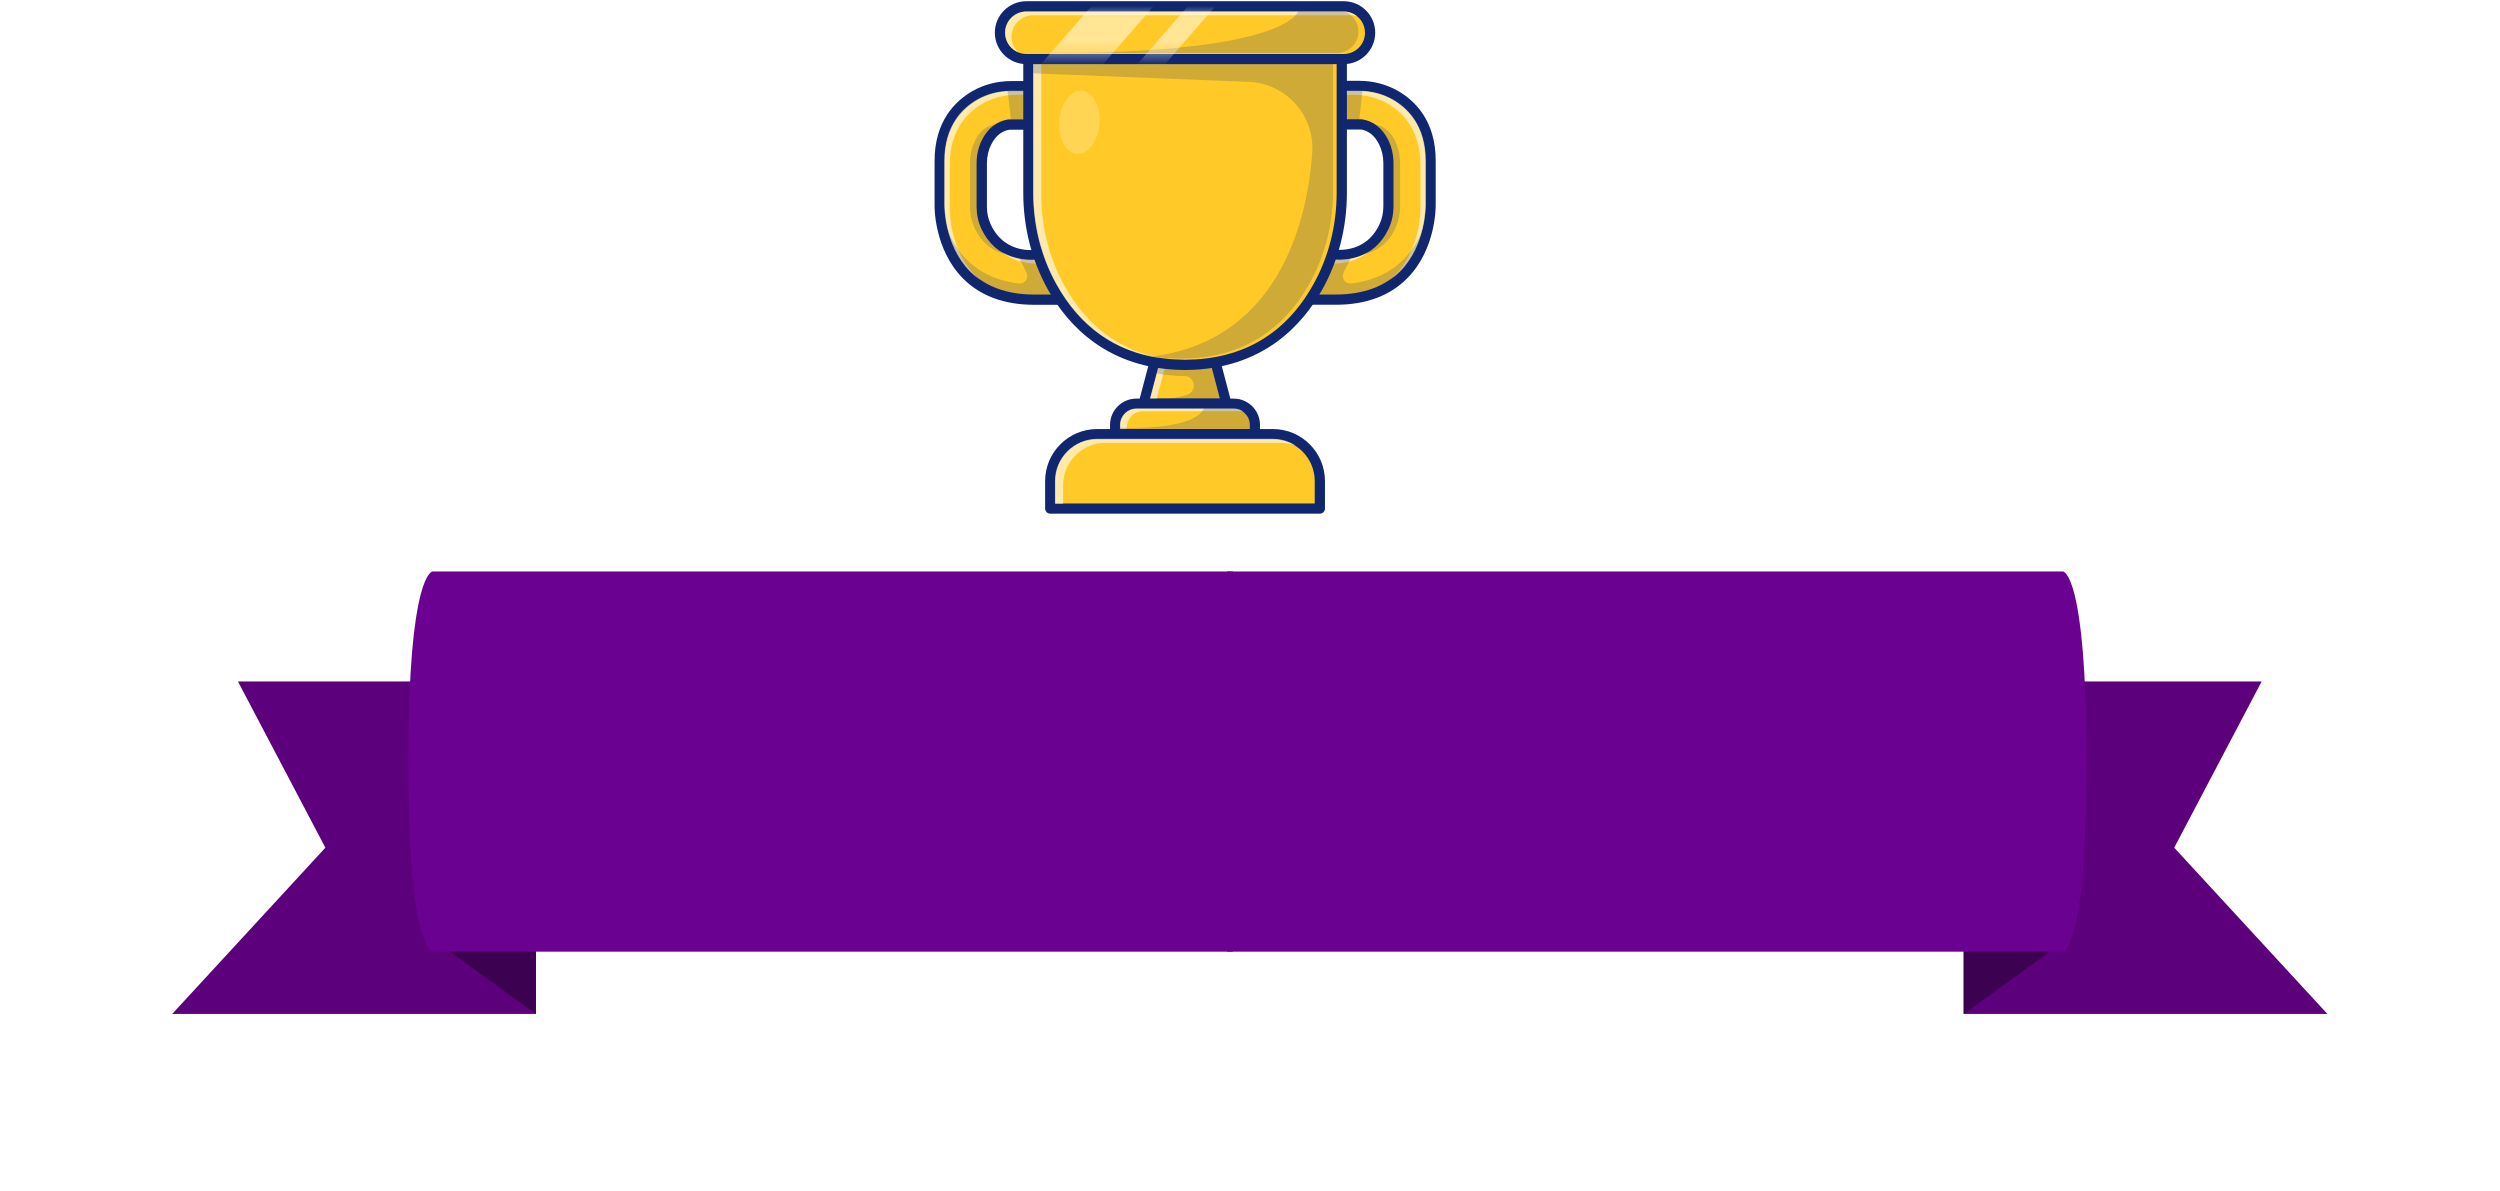 <svg width="212" height="101" viewBox="0 0 212 101" fill="none" xmlns="http://www.w3.org/2000/svg">
<path d="M113.588 7.297H115.245C116.317 7.297 117.372 7.554 118.302 8.086C119.72 8.892 121.306 10.505 121.306 13.642V17.372C121.306 17.372 121.465 25.409 113.269 25.409H110.832L112.755 21.546C112.755 21.546 115.954 22.255 117.38 19.189C117.629 18.657 117.744 18.081 117.744 17.496V13.854C117.744 13.234 117.62 12.614 117.336 12.055C117.008 11.409 116.441 10.717 115.466 10.558H113.588V7.297Z" fill="#FFCA28"/>
<path d="M113.277 25.843H110.84C110.69 25.843 110.548 25.763 110.468 25.639C110.388 25.515 110.38 25.356 110.45 25.214L112.373 21.35C112.462 21.173 112.666 21.076 112.861 21.12C112.976 21.147 115.741 21.714 116.99 19.002C117.203 18.55 117.309 18.036 117.309 17.487V13.845C117.309 13.269 117.185 12.72 116.946 12.241C116.591 11.523 116.077 11.098 115.43 10.983H113.596C113.357 10.983 113.162 10.788 113.162 10.549V7.288C113.162 7.048 113.357 6.854 113.596 6.854H115.253C116.423 6.854 117.557 7.146 118.523 7.695C119.994 8.537 121.748 10.247 121.748 13.632V17.363C121.748 17.505 121.793 21.085 119.365 23.566C117.885 25.081 115.838 25.843 113.277 25.843ZM111.54 24.975H113.277C115.599 24.975 117.442 24.301 118.736 22.972C120.915 20.748 120.871 17.416 120.871 17.381V13.641C120.871 10.673 119.356 9.184 118.08 8.457C117.238 7.979 116.263 7.722 115.244 7.722H114.021V10.114H115.466C115.492 10.114 115.51 10.114 115.537 10.123C116.476 10.283 117.229 10.877 117.717 11.86C118.009 12.454 118.168 13.136 118.168 13.845V17.487C118.168 18.16 118.036 18.79 117.77 19.366C116.503 22.095 113.933 22.113 113.002 22.015L111.54 24.975Z" fill="#102770"/>
<g opacity="0.6">
<path d="M112.811 22.35L112.997 21.987C113.59 22.049 114.92 22.076 116.116 21.305C114.964 22.288 113.581 22.386 112.811 22.35Z" fill="white"/>
</g>
<g opacity="0.6">
<path d="M118.296 23.344C120.484 21.12 120.449 17.762 120.449 17.717V13.987C120.449 11.001 118.925 9.512 117.649 8.776C116.807 8.298 115.815 8.041 114.796 8.041H113.998V7.695H115.256C116.284 7.695 117.268 7.952 118.11 8.431C119.386 9.157 120.91 10.655 120.91 13.641V17.372C120.91 17.416 120.945 20.774 118.756 22.999C118.473 23.282 118.163 23.539 117.835 23.77C117.994 23.637 118.145 23.495 118.296 23.344Z" fill="white"/>
</g>
<g opacity="0.2">
<path d="M117.124 19.191C117.345 18.66 117.452 18.084 117.452 17.499V13.857C117.452 13.237 117.337 12.616 117.08 12.058C116.778 11.411 116.255 10.72 115.369 10.56H116.645C117.54 10.72 118.063 11.411 118.356 12.058C118.613 12.616 118.728 13.228 118.728 13.857V17.499C118.728 18.084 118.621 18.66 118.4 19.191C117.239 21.912 114.802 21.664 114.262 21.575C115.201 21.424 116.406 20.875 117.124 19.191Z" fill="#102770"/>
</g>
<g opacity="0.2">
<path d="M113.748 10.56V7.299H115.582L115.219 10.56H113.748Z" fill="#102770"/>
</g>
<g opacity="0.2">
<path d="M121.307 17.373V16.15C121.298 16.895 121.05 23.266 114.59 24.037C114.085 24.099 113.713 23.576 113.934 23.124L114.688 21.591C113.704 21.68 113.243 21.556 113.243 21.556L111.639 24.125H111.471L110.824 25.419H112.8H113.261C121.466 25.41 121.307 17.373 121.307 17.373Z" fill="#102770"/>
</g>
<path d="M87.396 7.301H85.739C84.667 7.301 83.612 7.558 82.682 8.089C81.264 8.896 79.678 10.508 79.678 13.645V17.376C79.678 17.376 79.519 25.413 87.715 25.413H90.152L88.229 21.549C88.229 21.549 85.03 22.259 83.603 19.192C83.355 18.661 83.24 18.085 83.24 17.5V13.858C83.24 13.238 83.364 12.617 83.648 12.059C83.976 11.412 84.543 10.721 85.517 10.562H87.396V7.301Z" fill="#FFCA28"/>
<path d="M90.151 25.847H87.714C85.144 25.847 83.106 25.085 81.635 23.587C79.207 21.106 79.243 17.526 79.251 17.375V13.654C79.251 10.269 81.006 8.559 82.477 7.717C83.443 7.167 84.577 6.875 85.747 6.875H87.404C87.643 6.875 87.838 7.07 87.838 7.309V10.57C87.838 10.809 87.643 11.004 87.404 11.004H85.569C84.923 11.12 84.409 11.545 84.054 12.263C83.815 12.732 83.691 13.29 83.691 13.867V17.508C83.691 18.058 83.797 18.563 84.01 19.024C85.268 21.735 88.024 21.168 88.139 21.142C88.334 21.097 88.529 21.195 88.618 21.372L90.54 25.235C90.611 25.368 90.603 25.528 90.523 25.661C90.443 25.767 90.301 25.847 90.151 25.847ZM85.738 7.735C84.719 7.735 83.735 7.992 82.902 8.47C81.635 9.197 80.111 10.685 80.111 13.654V17.384C80.111 17.429 80.076 20.769 82.255 22.985C83.558 24.305 85.392 24.978 87.714 24.978H89.451L87.98 22.028C87.049 22.125 84.48 22.107 83.212 19.378C82.947 18.811 82.814 18.173 82.814 17.5V13.858C82.814 13.149 82.973 12.457 83.266 11.873C83.753 10.898 84.506 10.295 85.445 10.136C85.472 10.136 85.49 10.127 85.516 10.127H86.961V7.735H85.738Z" fill="#102770"/>
<g opacity="0.6">
<path d="M88.184 22.35L87.998 21.987C87.404 22.049 86.075 22.076 84.879 21.305C86.031 22.288 87.413 22.386 88.184 22.35Z" fill="white"/>
</g>
<g opacity="0.6">
<path d="M82.688 23.344C80.5 21.12 80.535 17.762 80.535 17.717V13.987C80.535 11.001 82.059 9.512 83.335 8.776C84.177 8.298 85.169 8.041 86.189 8.041H86.986V7.695H85.728C84.7 7.695 83.716 7.952 82.874 8.431C81.598 9.157 80.074 10.655 80.074 13.641V17.372C80.074 17.416 80.039 20.774 82.228 22.999C82.511 23.282 82.821 23.539 83.149 23.77C82.99 23.637 82.839 23.495 82.688 23.344Z" fill="white"/>
</g>
<g opacity="0.2">
<path d="M83.858 19.191C83.636 18.66 83.53 18.084 83.53 17.499V13.857C83.53 13.237 83.645 12.616 83.902 12.058C84.203 11.411 84.726 10.72 85.612 10.56H84.336C83.441 10.72 82.918 11.411 82.626 12.058C82.369 12.616 82.254 13.228 82.254 13.857V17.499C82.254 18.084 82.36 18.66 82.582 19.191C83.743 21.912 86.179 21.664 86.72 21.575C85.781 21.424 84.576 20.875 83.858 19.191Z" fill="#102770"/>
</g>
<g opacity="0.2">
<path d="M87.235 10.56V7.299H85.4L85.773 10.56H87.235Z" fill="#102770"/>
</g>
<g opacity="0.2">
<path d="M79.676 17.375V16.152C79.685 16.897 79.933 23.268 86.393 24.039C86.898 24.101 87.27 23.578 87.049 23.126L86.295 21.593C87.279 21.682 87.74 21.558 87.74 21.558L89.344 24.127H89.512L90.159 25.421H88.183H87.722C79.516 25.412 79.676 17.375 79.676 17.375Z" fill="#102770"/>
</g>
<path d="M104.013 34.237H96.986L98.422 28.787H102.578L104.013 34.237Z" fill="#FFCA28"/>
<path d="M104.013 34.67H96.986C96.853 34.67 96.72 34.608 96.641 34.501C96.561 34.395 96.534 34.253 96.561 34.129L97.996 28.679C98.049 28.485 98.218 28.352 98.413 28.352H102.569C102.764 28.352 102.941 28.485 102.985 28.679L104.421 34.129C104.456 34.262 104.429 34.395 104.341 34.501C104.27 34.608 104.146 34.67 104.013 34.67ZM97.544 33.801H103.446L102.241 29.22H98.749L97.544 33.801Z" fill="#102770"/>
<g opacity="0.6">
<path d="M98.729 29.186L97.506 33.829H98.082L99.305 29.186H98.729Z" fill="white"/>
</g>
<path d="M106.414 36.815H94.566V36.035C94.566 35.043 95.373 34.236 96.365 34.236H104.615C105.607 34.236 106.414 35.043 106.414 36.035V36.815Z" fill="#FFCA28"/>
<path d="M106.412 37.248H94.565C94.326 37.248 94.131 37.053 94.131 36.814V36.034C94.131 34.802 95.132 33.801 96.364 33.801H104.614C105.845 33.801 106.847 34.802 106.847 36.034V36.814C106.847 37.053 106.661 37.248 106.412 37.248ZM95.008 36.379H105.987V36.034C105.987 35.281 105.376 34.669 104.622 34.669H96.373C95.62 34.669 95.008 35.281 95.008 36.034V36.379Z" fill="#102770"/>
<g opacity="0.6">
<path d="M95.549 36.267C95.549 35.496 96.178 34.867 96.949 34.867H105.198C105.269 34.867 105.349 34.876 105.42 34.885C105.198 34.725 104.924 34.637 104.622 34.637H96.373C95.602 34.637 94.973 35.266 94.973 36.037V36.418H95.549V36.267Z" fill="white"/>
</g>
<path d="M111.924 43.126H89.062V40.795C89.062 38.597 90.844 36.816 93.041 36.816H107.946C110.143 36.816 111.924 38.597 111.924 40.795V43.126Z" fill="#FFCA28"/>
<path d="M111.923 43.56H89.061C88.822 43.56 88.627 43.365 88.627 43.126V40.796C88.627 38.359 90.603 36.383 93.04 36.383H107.944C110.381 36.383 112.357 38.359 112.357 40.796V43.126C112.357 43.365 112.162 43.56 111.923 43.56ZM89.495 42.692H111.489V40.796C111.489 38.837 109.903 37.251 107.944 37.251H93.04C91.082 37.251 89.495 38.837 89.495 40.796V42.692Z" fill="#102770"/>
<g opacity="0.6">
<path d="M90.15 41.136C90.15 39.169 91.754 37.556 93.73 37.556H108.635C109.069 37.556 109.485 37.636 109.866 37.778C109.308 37.424 108.652 37.211 107.943 37.211H93.039C91.072 37.211 89.459 38.815 89.459 40.791V42.714H90.15V41.136Z" fill="white"/>
</g>
<path d="M100.561 0.715H100.49H100.419L87.207 0.733V16.337C87.207 19.128 87.872 21.893 89.236 24.321C91.035 27.538 94.358 30.878 100.419 30.931C100.446 30.931 100.463 30.931 100.49 30.931C100.517 30.931 100.534 30.931 100.561 30.931C106.622 30.878 109.954 27.538 111.744 24.321C113.099 21.884 113.773 19.119 113.773 16.337V0.733L100.561 0.715Z" fill="#FFCA28"/>
<path d="M100.561 31.374H100.491H100.42C100.402 31.374 100.384 31.374 100.366 31.374C93.96 31.303 90.566 27.617 88.856 24.542C87.491 22.096 86.773 19.261 86.773 16.346V0.741C86.773 0.502 86.968 0.307 87.208 0.307L100.57 0.289L113.782 0.307C114.022 0.307 114.217 0.502 114.217 0.741V16.346C114.217 19.27 113.499 22.105 112.134 24.542C110.415 27.617 107.03 31.303 100.623 31.374C100.597 31.374 100.579 31.374 100.561 31.374ZM100.491 30.506H100.526C100.535 30.506 100.553 30.506 100.561 30.506C105.391 30.461 109.033 28.317 111.372 24.117C112.666 21.804 113.348 19.119 113.348 16.337V1.166L100.42 1.149L87.642 1.166V16.337C87.642 19.11 88.324 21.804 89.618 24.117C91.957 28.308 95.599 30.461 100.429 30.506C100.437 30.506 100.455 30.506 100.464 30.506H100.491Z" fill="#102770"/>
<g opacity="0.6">
<path d="M90.273 24.239C88.979 21.917 88.297 19.224 88.297 16.45V1.244L101.11 1.227L113.374 1.244V1.129L100.419 1.111L87.606 1.129V16.335C87.606 19.117 88.288 21.811 89.582 24.124C91.602 27.739 94.57 29.839 98.443 30.38C94.907 29.698 92.169 27.642 90.273 24.239Z" fill="white"/>
</g>
<g opacity="0.2">
<path d="M93.232 10.508C93.356 9.026 92.693 7.76 91.752 7.682C90.811 7.603 89.947 8.741 89.824 10.224C89.7 11.706 90.363 12.972 91.304 13.05C92.245 13.129 93.108 11.991 93.232 10.508Z" fill="white"/>
</g>
<g opacity="0.2">
<path d="M97.623 30.238C97.677 30.229 97.73 30.22 97.783 30.22C98.518 30.344 99.281 30.406 100.087 30.415C100.096 30.415 100.113 30.415 100.122 30.415H100.158H100.193C100.202 30.415 100.22 30.415 100.229 30.415C105.076 30.371 108.718 28.218 111.066 24.009C112.36 21.687 113.042 18.993 113.042 16.22V1.129L100.432 1.111L87.619 1.129V6.162L87.708 6.224L105.891 6.942C109.054 7.066 111.491 9.778 111.278 12.932C110.827 19.401 108.062 28.962 97.623 30.238Z" fill="#102770"/>
</g>
<path d="M113.952 5.005H87.032C85.8 5.005 84.799 4.004 84.799 2.772C84.799 1.54 85.8 0.539 87.032 0.539H113.952C115.184 0.539 116.185 1.54 116.185 2.772C116.185 4.013 115.184 5.005 113.952 5.005Z" fill="#FFCA28"/>
<path d="M113.951 5.438H87.031C85.559 5.438 84.363 4.242 84.363 2.771C84.363 1.3 85.559 0.104 87.031 0.104H113.951C115.422 0.104 116.618 1.3 116.618 2.771C116.618 4.242 115.422 5.438 113.951 5.438ZM87.031 0.981C86.038 0.981 85.232 1.787 85.232 2.78C85.232 3.772 86.038 4.578 87.031 4.578H113.951C114.943 4.578 115.75 3.772 115.75 2.78C115.75 1.787 114.943 0.981 113.951 0.981H87.031Z" fill="#102770"/>
<g opacity="0.6">
<path d="M87.609 1.292H114.529C114.724 1.292 114.91 1.327 115.088 1.38C114.778 1.132 114.388 0.973 113.953 0.973H87.033C86.041 0.973 85.234 1.779 85.234 2.771C85.234 3.516 85.695 4.163 86.342 4.429C85.996 4.092 85.775 3.631 85.775 3.117C85.784 2.116 86.599 1.292 87.609 1.292Z" fill="white"/>
</g>
<g opacity="0.2">
<path d="M97.667 31.585C97.667 31.585 99.023 31.895 100.423 31.887C101.336 31.878 101.557 33.154 100.698 33.464C99.936 33.73 98.819 33.916 97.171 33.889L96.799 34.359H104.171L103.276 30.699C103.276 30.699 99.652 31.603 97.809 30.744L97.667 31.585Z" fill="#102770"/>
</g>
<g opacity="0.2">
<path d="M102.158 34.351C102.158 34.351 102.344 36.539 94.6 36.265V36.681H106.695L106.35 35.485C106.35 35.494 106.031 33.792 102.158 34.351Z" fill="#102770"/>
</g>
<g opacity="0.2">
<path d="M115.502 1.811C115.52 1.846 115.547 1.882 115.565 1.918C115.547 1.882 115.529 1.846 115.502 1.811Z" fill="#102770"/>
</g>
<g opacity="0.2">
<path d="M115.76 2.523C115.76 2.55 115.769 2.569 115.769 2.596C115.769 2.569 115.769 2.55 115.76 2.523Z" fill="#102770"/>
</g>
<g opacity="0.2">
<path d="M115.594 1.975C115.612 2.011 115.63 2.038 115.639 2.074C115.63 2.047 115.612 2.011 115.594 1.975Z" fill="#102770"/>
</g>
<g opacity="0.2">
<path d="M115.725 2.328C115.734 2.355 115.743 2.382 115.743 2.409C115.743 2.391 115.734 2.355 115.725 2.328Z" fill="#102770"/>
</g>
<g opacity="0.2">
<path d="M115.67 2.152C115.679 2.179 115.697 2.215 115.706 2.242C115.688 2.215 115.679 2.179 115.67 2.152Z" fill="#102770"/>
</g>
<g opacity="0.2">
<path d="M113.378 4.491C114.388 4.491 115.204 3.675 115.204 2.665C115.204 1.885 114.707 1.221 114.016 0.955C113.998 0.955 113.972 0.955 113.954 0.955H110.108C109.656 1.823 106.971 4.251 91.154 4.491H113.378Z" fill="#102770"/>
</g>
<g opacity="0.2">
<path d="M114.023 0.955C114.387 0.964 114.732 1.088 115.007 1.292C114.723 1.088 114.387 0.964 114.023 0.955Z" fill="#102770"/>
</g>
<g opacity="0.2">
<path d="M115.008 1.289C115.052 1.325 115.097 1.36 115.142 1.396C115.097 1.351 115.052 1.316 115.008 1.289Z" fill="#102770"/>
</g>
<mask id="mask0_651_3529" style="mask-type:luminance" maskUnits="userSpaceOnUse" x="85" y="0" width="31" height="5">
<path d="M113.955 0.982H87.035C86.043 0.982 85.236 1.789 85.236 2.781C85.236 3.774 86.043 4.58 87.035 4.58H113.955C114.948 4.58 115.754 3.774 115.754 2.781C115.754 1.789 114.948 0.982 113.955 0.982Z" fill="white"/>
</mask>
<g mask="url(#mask0_651_3529)">
<g opacity="0.5">
<path d="M98.509 -0.267L95.508 -2.879L87.806 5.972L90.807 8.584L98.509 -0.267Z" fill="white"/>
</g>
</g>
<mask id="mask1_651_3529" style="mask-type:luminance" maskUnits="userSpaceOnUse" x="85" y="0" width="31" height="5">
<path d="M113.955 0.982H87.035C86.043 0.982 85.236 1.789 85.236 2.781C85.236 3.774 86.043 4.58 87.035 4.58H113.955C114.948 4.58 115.754 3.774 115.754 2.781C115.754 1.789 114.948 0.982 113.955 0.982Z" fill="white"/>
</mask>
<g mask="url(#mask1_651_3529)">
<g opacity="0.5">
<path d="M104.819 -1.485L103.488 -2.643L95.786 6.208L97.116 7.366L104.819 -1.485Z" fill="white"/>
</g>
</g>
<g filter="url(#filter0_d_651_3529)">
<path d="M39.961 80.5L39.961 52.302L14.693 52.302L22.108 66.401L9.118 80.5L39.961 80.5Z" fill="#5C007C"/>
<path d="M32.637 75.193L39.961 80.5V45.711H32.637V75.193Z" fill="#3C0151"/>
<path d="M99.051 75.217L99.051 42.975L31.207 42.975C31.207 42.975 29.139 42.975 29.139 59.096C29.139 75.217 31.207 75.217 31.207 75.217L99.051 75.217Z" fill="#6B0190"/>
<path d="M161.037 80.5L161.037 52.302L186.305 52.302L178.89 66.401L191.88 80.5L161.037 80.5Z" fill="#5C007C"/>
<path d="M168.361 75.193L161.037 80.5V45.711H168.361V75.193Z" fill="#3C0151"/>
<path d="M98.574 75.217L98.574 42.975L169.453 42.975C169.453 42.975 171.452 42.975 171.452 59.096C171.452 75.217 169.453 75.217 169.453 75.217L98.574 75.217Z" fill="#6B0190"/>
</g>
<defs>
<filter id="filter0_d_651_3529" x="0.332" y="34.189" width="211.304" height="66.065" filterUnits="userSpaceOnUse" color-interpolation-filters="sRGB">
<feFlood flood-opacity="0" result="BackgroundImageFix"/>
<feColorMatrix in="SourceAlpha" type="matrix" values="0 0 0 0 0 0 0 0 0 0 0 0 0 0 0 0 0 0 127 0" result="hardAlpha"/>
<feOffset dx="5.484" dy="5.484"/>
<feGaussianBlur stdDeviation="7.135"/>
<feComposite in2="hardAlpha" operator="out"/>
<feColorMatrix type="matrix" values="0 0 0 0 0 0 0 0 0 0 0 0 0 0 0 0 0 0 0.15 0"/>
<feBlend mode="normal" in2="BackgroundImageFix" result="effect1_dropShadow_651_3529"/>
<feBlend mode="normal" in="SourceGraphic" in2="effect1_dropShadow_651_3529" result="shape"/>
</filter>
</defs>
</svg>
